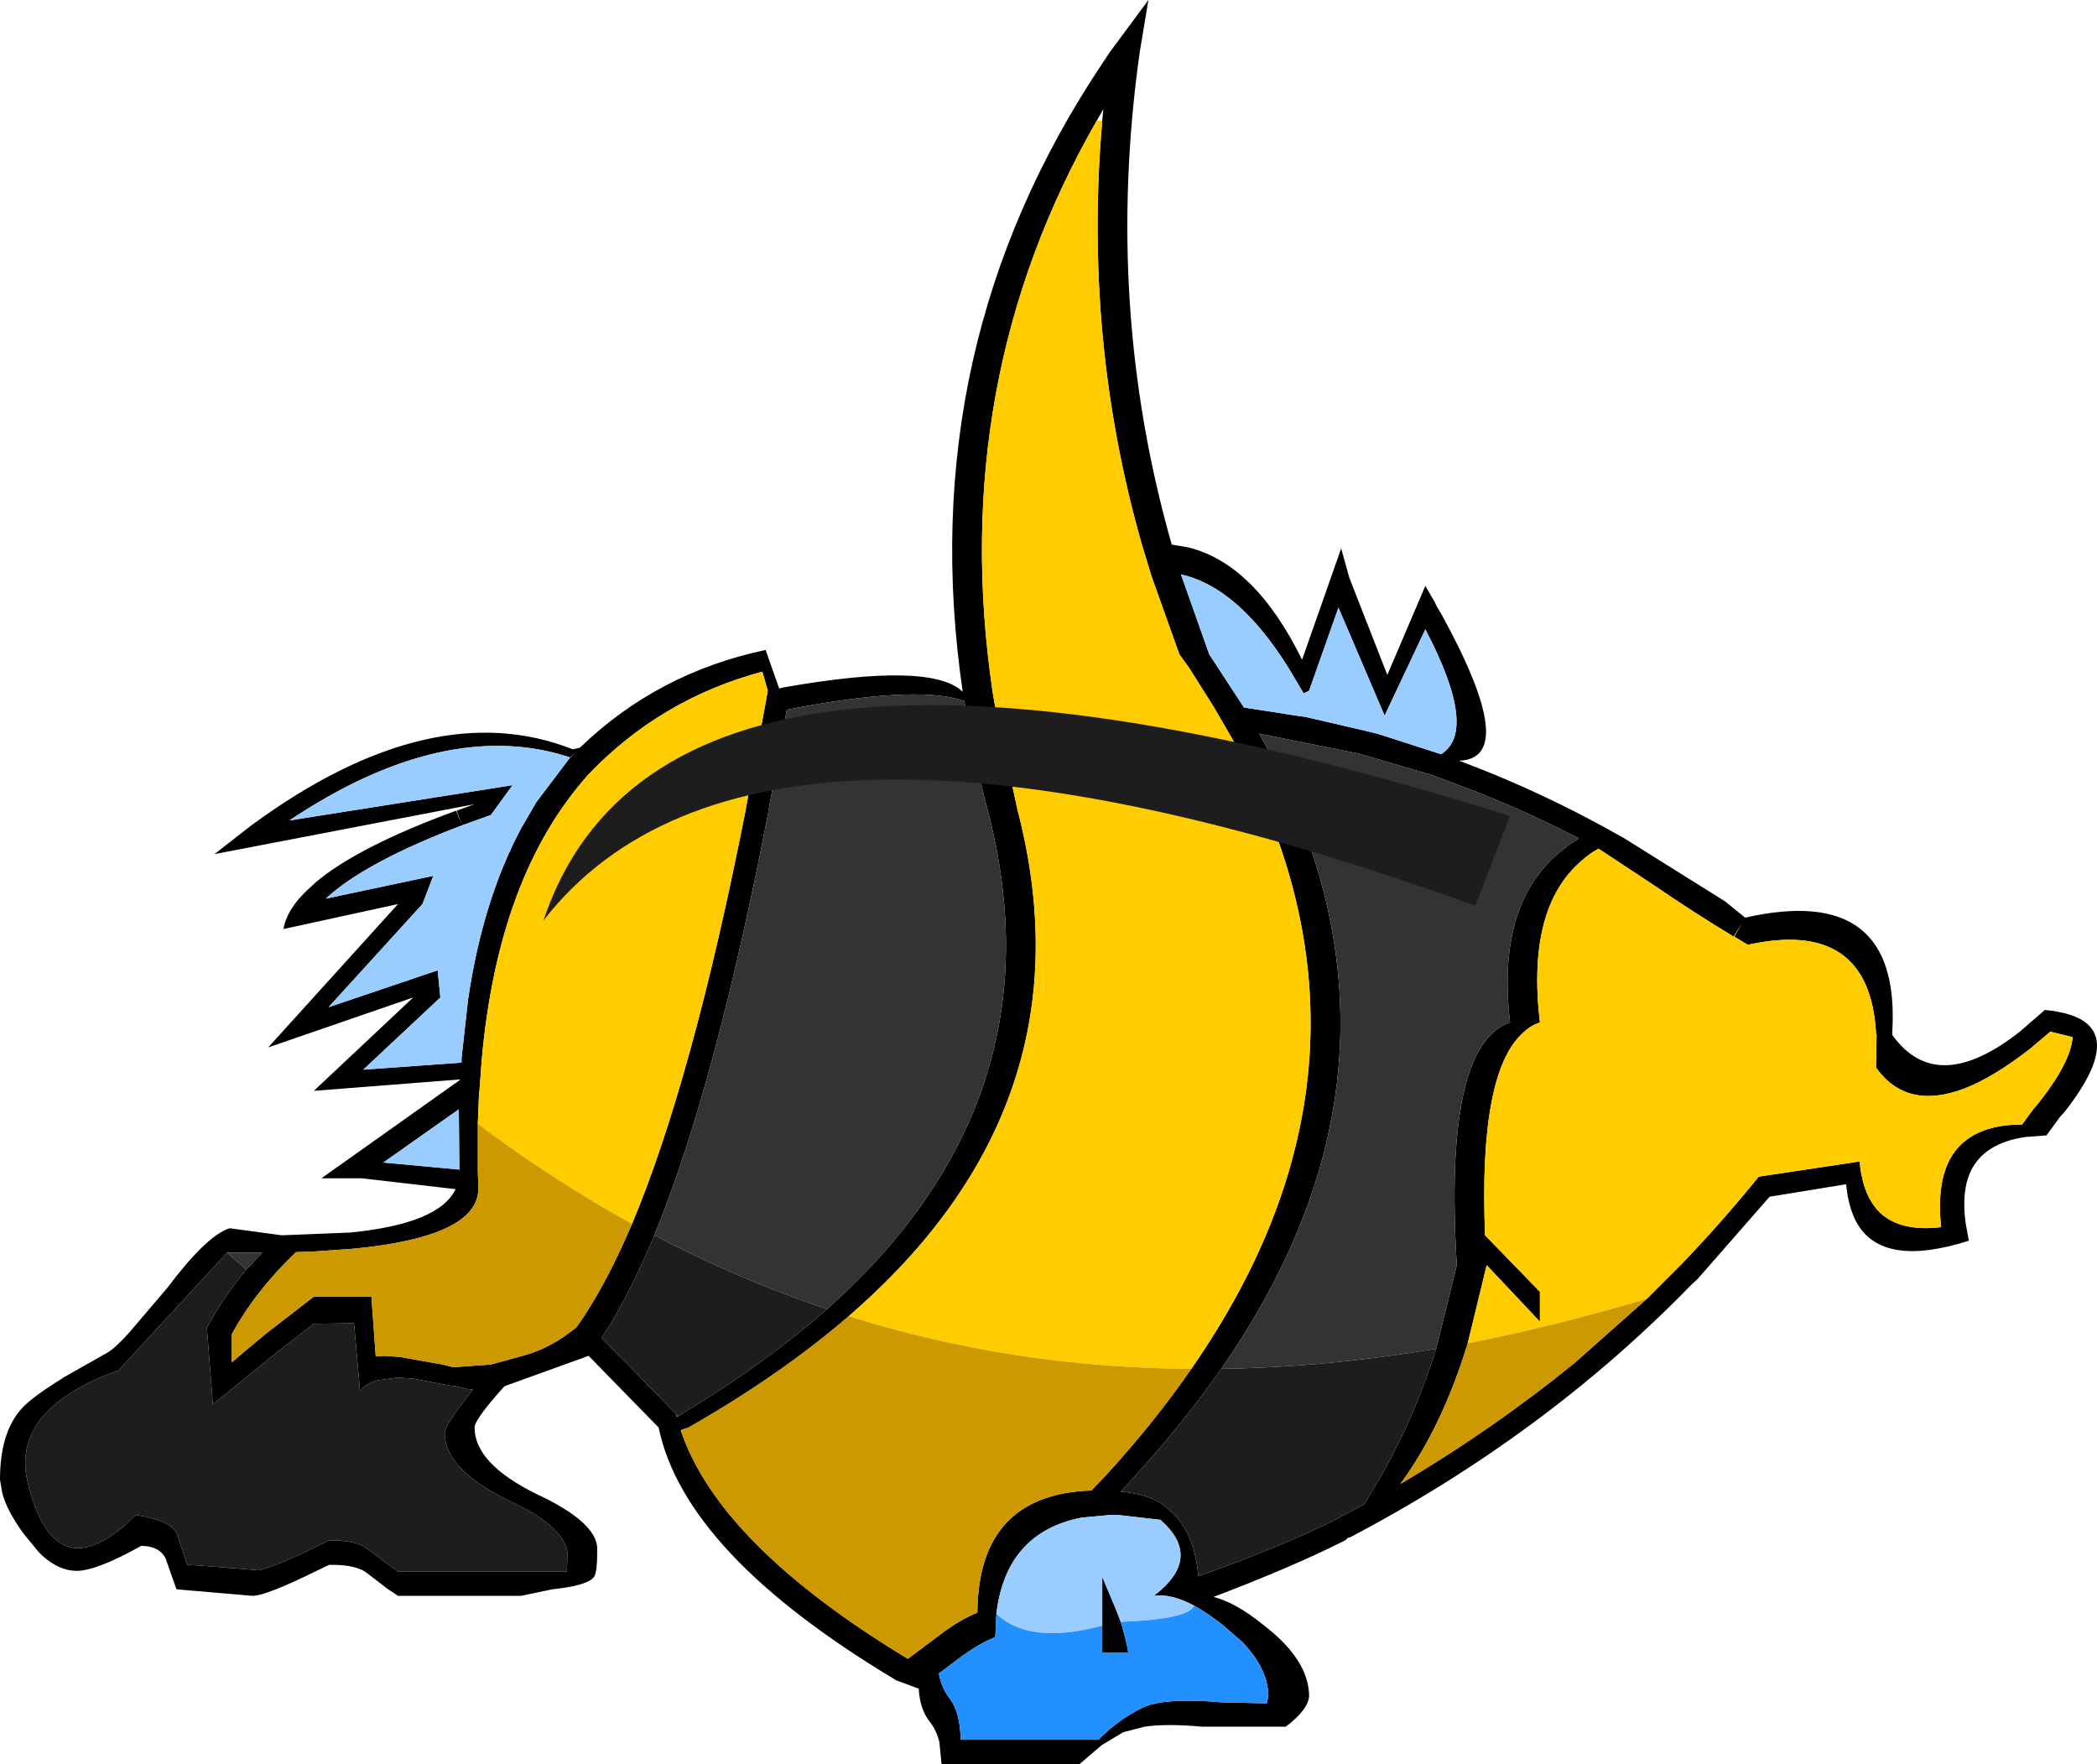 <?xml version="1.0" encoding="UTF-8" standalone="no"?>
<svg xmlns:xlink="http://www.w3.org/1999/xlink" height="162.45px" width="193.1px" xmlns="http://www.w3.org/2000/svg">
  <g transform="matrix(1.0, 0.0, 0.0, 1.0, 110.6, 129.4)">
    <path d="M13.65 -76.2 L17.15 -67.25 20.65 -75.45 21.55 -73.9 21.65 -73.65 22.1 -72.9 Q29.45 -59.55 23.75 -59.35 29.7 -57.15 35.7 -54.0 L37.0 -53.3 38.9 -52.25 48.25 -46.4 50.1 -44.9 Q64.45 -48.15 63.65 -34.4 L63.65 -34.1 Q67.75 -28.35 75.45 -34.45 L77.7 -36.4 78.55 -36.3 79.3 -36.15 Q85.6 -34.75 79.5 -27.0 L79.05 -26.5 78.8 -26.15 77.85 -24.85 75.9 -24.7 Q72.15 -24.15 70.9 -21.6 70.0 -19.75 70.4 -16.8 L70.7 -15.15 Q62.7 -12.6 60.35 -16.85 59.6 -18.25 59.4 -20.35 L52.35 -19.2 45.7 -11.6 45.2 -11.15 Q31.75 2.7 13.65 12.2 L13.6 12.15 13.25 12.45 13.15 12.5 Q8.5 14.85 1.15 17.65 3.15 18.15 5.7 20.2 9.9 23.4 9.95 26.75 9.9 28.0 7.8 29.6 L0.1 29.6 Q-3.2 29.3 -5.2 29.6 L-7.15 30.1 -9.15 31.3 -11.2 33.05 -23.9 33.05 -24.1 31.0 Q-24.35 30.0 -24.9 29.25 -25.9 28.05 -26.0 26.1 L-28.15 25.3 -28.2 25.25 Q-47.55 13.65 -49.95 2.05 L-56.4 -4.55 -64.15 -1.75 Q-66.9 1.3 -66.9 2.05 -66.9 5.35 -61.25 8.15 -55.65 10.75 -55.6 13.2 -55.6 15.45 -55.9 15.8 -56.45 16.6 -59.75 16.95 L-62.6 17.55 -73.95 17.55 -75.0 16.85 -75.05 16.8 -76.75 15.5 Q-77.75 14.65 -80.3 14.7 L-81.45 15.25 Q-86.1 17.55 -87.35 17.55 L-94.35 16.95 -94.95 15.25 -95.35 14.1 Q-95.95 12.95 -97.6 12.95 -101.7 15.25 -103.55 15.25 -105.15 15.25 -106.7 13.85 L-106.85 13.7 -106.95 13.6 -107.05 13.5 -108.45 11.8 Q-110.0 9.65 -110.4 8.05 L-110.6 6.85 Q-110.6 2.5 -108.6 0.3 -107.65 -0.75 -104.9 -2.45 L-104.85 -2.45 -104.85 -2.5 -100.7 -4.85 Q-100.0 -5.25 -98.65 -6.75 L-95.2 -10.8 Q-91.55 -15.65 -89.45 -16.3 L-84.65 -15.65 -78.4 -15.9 Q-70.15 -16.7 -68.65 -19.9 L-77.3 -20.9 -81.0 -20.9 -68.25 -29.95 -68.25 -30.0 -81.7 -28.95 -72.55 -37.55 -85.9 -32.95 -73.95 -46.15 -84.5 -43.85 Q-84.15 -45.85 -81.9 -47.8 L-81.85 -47.85 -81.75 -47.95 -81.65 -48.0 -81.65 -48.05 Q-77.75 -51.4 -68.6 -54.75 L-68.05 -53.4 -68.55 -54.75 -66.9 -55.35 -90.85 -50.75 -87.45 -53.4 Q-70.9 -65.55 -57.85 -60.4 L-57.2 -60.55 Q-50.05 -67.45 -40.1 -69.55 L-38.85 -66.0 -38.45 -66.1 Q-24.85 -68.5 -21.95 -65.7 -26.6 -97.45 -9.0 -123.7 L-8.4 -124.6 -4.85 -129.4 -5.65 -124.6 Q-8.95 -101.15 -2.7 -79.25 L-1.2 -79.0 Q4.95 -77.5 9.3 -68.65 L12.9 -78.9 13.65 -76.2 M16.9 -63.5 L12.65 -73.45 9.95 -65.8 9.45 -65.55 8.05 -67.9 Q3.4 -75.35 -1.85 -76.5 L0.75 -69.15 3.95 -64.25 9.1 -63.45 9.55 -63.4 15.15 -62.1 16.35 -61.8 22.1 -59.95 Q25.55 -62.1 20.65 -71.45 L16.9 -63.5 M21.65 -5.2 L23.55 -12.9 Q22.3 -33.15 28.45 -35.25 27.1 -46.65 33.7 -51.45 L33.7 -51.5 33.9 -51.6 33.95 -51.65 34.8 -52.2 Q29.25 -55.05 23.75 -57.1 L23.1 -57.35 21.05 -58.1 14.55 -60.0 5.35 -61.85 Q21.9 -32.2 1.85 -3.35 -1.65 1.65 -6.2 6.65 L-7.4 7.95 Q-4.55 8.2 -3.15 9.45 L-3.1 9.5 Q-0.65 11.4 -0.25 15.75 7.55 12.95 12.25 10.6 L15.05 9.1 16.7 6.3 Q19.7 1.0 21.65 -5.2 M-0.9 -3.35 Q19.0 -32.0 2.85 -61.4 L1.2 -64.25 -1.1 -67.9 -2.0 -69.15 -4.55 -76.3 -5.45 -79.25 Q-10.85 -98.2 -9.1 -118.3 L-9.0 -119.35 -9.6 -118.3 Q-23.4 -94.25 -19.2 -65.7 L-18.95 -64.25 -16.9 -54.8 Q-9.85 -27.75 -32.45 -8.2 -38.7 -2.8 -47.2 2.05 L-47.9 2.3 -47.9 2.35 Q-44.35 12.85 -27.0 23.35 L-23.6 20.8 Q-21.9 19.6 -20.6 19.1 L-20.6 19.05 Q-20.5 8.2 -10.1 7.85 L-8.9 6.6 Q-4.35 1.65 -0.9 -3.35 M-10.1 7.85 L-8.95 7.85 -9.35 7.85 -10.1 7.85 M41.05 -9.8 L44.2 -12.95 Q47.95 -16.85 51.35 -21.05 L60.65 -22.45 Q60.7 -21.6 60.9 -20.85 L60.9 -20.8 Q61.35 -18.9 62.5 -17.75 64.4 -15.95 68.15 -16.4 67.9 -18.65 68.2 -20.35 68.8 -24.0 71.95 -25.25 73.45 -25.85 75.6 -25.85 L76.55 -27.15 77.25 -28.0 Q80.1 -31.65 80.25 -33.9 L78.2 -34.4 76.6 -33.05 76.55 -33.0 76.5 -32.95 Q73.0 -30.2 70.25 -29.15 64.95 -27.15 62.15 -31.1 L62.2 -34.1 62.15 -34.25 62.15 -34.35 Q61.5 -44.85 50.35 -42.4 L49.1 -43.15 49.85 -44.45 49.05 -43.15 Q45.55 -45.25 41.6 -47.95 L36.6 -51.25 Q35.75 -50.8 35.05 -50.15 29.95 -45.8 31.2 -35.25 30.3 -34.95 29.6 -34.25 25.55 -30.55 26.15 -15.65 L31.2 -10.45 31.2 -7.7 26.3 -12.9 24.55 -5.7 Q22.2 2.0 18.35 7.25 26.9 2.2 34.4 -3.9 L41.05 -9.8 M-18.85 19.2 L-18.85 19.25 -18.95 21.35 Q-20.25 21.85 -21.95 23.05 L-24.15 24.7 Q-23.9 26.05 -23.15 27.0 -22.15 28.35 -22.15 30.8 L-9.45 30.8 Q-7.65 28.95 -5.4 27.85 -3.4 26.9 1.85 27.35 L6.05 27.45 6.2 26.75 Q6.15 24.25 3.8 21.8 L1.95 20.2 Q0.55 19.1 -0.65 18.45 L-1.05 18.25 Q-2.9 17.35 -4.35 17.55 0.25 14.05 -3.75 10.55 L-7.7 10.1 -8.35 10.1 -11.0 10.35 Q-17.95 11.7 -18.85 19.2 M-7.4 19.95 Q-6.9 21.55 -6.7 22.8 L-9.1 22.8 -9.1 20.3 -9.1 15.8 -7.8 18.9 -7.4 19.95 M-66.6 -25.9 L-66.6 -21.55 -66.55 -20.0 Q-66.5 -15.5 -78.2 -14.4 L-78.25 -14.4 -81.8 -14.15 -83.35 -14.1 Q-87.1 -10.5 -89.25 -6.55 L-89.25 -3.95 -87.9 -5.1 -86.1 -6.6 -81.7 -10.0 -78.15 -10.0 -76.4 -10.0 -76.0 -4.5 -75.2 -4.55 -73.8 -4.45 -69.85 -3.75 -69.05 -3.55 -68.85 -3.5 -65.4 -3.75 -62.3 -4.6 Q-59.8 -5.3 -57.5 -7.2 -54.9 -10.85 -52.4 -16.7 -46.8 -30.05 -41.9 -55.0 L-41.9 -55.05 -40.15 -64.4 -39.9 -65.8 -40.4 -67.55 Q-49.75 -65.05 -56.4 -58.1 -64.75 -48.8 -66.25 -31.7 L-66.45 -28.95 -66.5 -28.6 -66.5 -28.45 -66.6 -25.9 M-87.9 -12.5 L-86.45 -14.05 -89.7 -14.05 -99.7 -3.2 Q-102.3 -2.3 -104.05 -1.15 -108.85 1.85 -108.2 6.4 L-107.95 7.55 Q-107.05 10.9 -105.6 12.25 -103.25 14.5 -99.25 11.2 L-98.1 10.1 Q-94.95 10.6 -94.35 11.75 L-93.35 14.7 -92.35 14.75 -87.3 15.15 -86.8 15.2 -86.4 15.1 Q-85.0 14.7 -82.25 13.4 L-80.3 12.45 Q-77.75 12.4 -76.75 13.25 L-75.65 14.05 -75.55 14.15 -73.95 15.3 -58.4 15.3 -58.35 13.7 Q-58.4 11.75 -62.0 9.65 L-64.0 8.65 Q-69.65 5.85 -69.65 2.55 -69.65 1.85 -67.05 -1.45 L-67.6 -1.5 -67.8 -1.55 -68.6 -1.75 -69.1 -1.8 -72.55 -2.45 -73.95 -2.55 -75.85 -2.3 Q-76.9 -2.0 -77.45 -1.3 L-78.0 -7.55 -81.7 -7.5 -84.95 -5.0 -90.6 -0.4 -91.0 -0.1 -91.55 -7.15 Q-89.95 -10.1 -87.9 -12.5 M-34.45 -8.85 Q-12.7 -28.2 -19.65 -54.8 -21.0 -59.9 -21.8 -64.85 L-22.1 -64.95 Q-26.55 -66.3 -38.15 -64.05 L-39.85 -54.65 -39.85 -54.6 Q-44.75 -29.3 -50.35 -15.65 -52.75 -9.9 -55.2 -6.2 L-48.35 0.8 -48.3 1.0 -48.3 1.05 -48.15 1.0 Q-40.3 -3.7 -34.45 -8.85 M-58.1 -59.65 Q-60.5 -60.45 -63.05 -60.65 -72.65 -61.4 -83.95 -53.85 L-63.4 -57.1 -65.4 -54.35 -68.05 -53.4 Q-77.0 -50.0 -80.6 -46.65 L-70.7 -48.75 -71.7 -46.15 -80.35 -36.65 -70.3 -40.05 -70.05 -37.55 -77.15 -30.9 -68.1 -31.55 -68.1 -31.95 -67.5 -37.35 Q-66.15 -46.5 -62.6 -53.15 L-61.2 -55.55 -58.1 -59.65 -58.05 -59.65 -57.65 -60.1 -58.1 -59.65 M-68.35 -27.25 L-75.3 -22.35 -68.3 -21.7 -68.35 -27.25" fill="#000000" fill-rule="evenodd" stroke="none"/>
    <path d="M16.9 -63.5 L20.65 -71.45 Q25.55 -62.1 22.1 -59.95 L16.35 -61.8 15.15 -62.1 9.55 -63.4 9.1 -63.45 3.95 -64.25 0.75 -69.15 -1.85 -76.5 Q3.4 -75.35 8.05 -67.9 L9.45 -65.55 9.95 -65.8 12.65 -73.45 16.9 -63.5 M-18.85 19.2 Q-17.95 11.7 -11.0 10.35 L-8.35 10.1 -7.7 10.1 -3.75 10.55 Q0.25 14.05 -4.35 17.55 -2.9 17.35 -1.05 18.25 L-0.65 18.45 Q-1.1 19.7 -7.4 19.95 L-7.8 18.9 -9.1 15.8 -9.1 20.3 Q-15.85 22.1 -18.85 19.2 M-58.1 -59.65 L-61.2 -55.55 -62.6 -53.15 Q-66.15 -46.5 -67.5 -37.35 L-68.1 -31.95 -68.1 -31.55 -77.15 -30.9 -70.05 -37.55 -70.3 -40.05 -80.35 -36.65 -71.7 -46.15 -70.7 -48.75 -80.6 -46.65 Q-77.0 -50.0 -68.05 -53.4 L-65.4 -54.35 -63.4 -57.1 -83.95 -53.85 Q-72.65 -61.4 -63.05 -60.65 -60.5 -60.45 -58.1 -59.65 M-68.35 -27.25 L-68.3 -21.7 -75.3 -22.35 -68.35 -27.25" fill="#99ccff" fill-rule="evenodd" stroke="none"/>
    <path d="M-9.1 -118.3 Q-10.85 -98.2 -5.45 -79.25 L-4.55 -76.3 -2.0 -69.15 -1.1 -67.9 1.2 -64.25 2.85 -61.4 Q19.0 -32.0 -0.9 -3.35 -17.35 -3.45 -32.45 -8.2 -9.85 -27.75 -16.9 -54.8 L-18.95 -64.25 -19.2 -65.7 Q-23.4 -94.25 -9.6 -118.3 L-9.1 -118.3 M-47.9 2.35 L-47.9 2.3 -47.2 2.05 -47.9 2.35 M24.55 -5.7 L26.3 -12.9 31.2 -7.7 31.2 -10.45 26.15 -15.65 Q25.55 -30.55 29.6 -34.25 30.3 -34.95 31.2 -35.25 29.95 -45.8 35.05 -50.15 35.75 -50.8 36.6 -51.25 L41.6 -47.95 Q45.55 -45.25 49.05 -43.15 L49.85 -44.45 49.1 -43.15 50.35 -42.4 Q61.5 -44.85 62.15 -34.35 L62.15 -34.25 62.2 -34.1 62.15 -31.1 Q64.95 -27.15 70.25 -29.15 73.0 -30.2 76.5 -32.95 L76.55 -33.0 76.6 -33.05 78.2 -34.4 80.25 -33.9 Q80.1 -31.65 77.25 -28.0 L76.55 -27.15 75.6 -25.85 Q73.45 -25.85 71.95 -25.25 68.8 -24.0 68.2 -20.35 67.9 -18.65 68.15 -16.4 64.4 -15.95 62.5 -17.75 61.35 -18.9 60.9 -20.8 L60.9 -20.85 Q60.7 -21.6 60.65 -22.45 L51.35 -21.05 Q47.95 -16.85 44.2 -12.95 L41.05 -9.8 Q32.65 -7.3 24.55 -5.7 M-66.6 -25.9 L-66.5 -28.45 -66.5 -28.6 -66.45 -28.95 -66.25 -31.7 Q-64.75 -48.8 -56.4 -58.1 -49.75 -65.05 -40.4 -67.55 L-39.9 -65.8 -40.15 -64.4 -41.9 -55.05 -41.9 -55.0 Q-46.8 -30.05 -52.4 -16.7 -59.65 -20.7 -66.6 -25.9" fill="#ffcc00" fill-rule="evenodd" stroke="none"/>
    <path d="M1.85 -3.35 Q21.9 -32.2 5.35 -61.85 L14.55 -60.0 21.05 -58.1 23.1 -57.35 23.75 -57.1 Q29.25 -55.05 34.8 -52.2 L33.95 -51.65 33.9 -51.6 33.7 -51.5 33.7 -51.45 Q27.1 -46.65 28.45 -35.25 22.3 -33.15 23.55 -12.9 L21.65 -5.2 Q11.5 -3.5 1.85 -3.35 M-87.9 -12.5 L-89.7 -14.05 -86.45 -14.05 -87.9 -12.5 M-50.35 -15.65 Q-44.75 -29.3 -39.85 -54.6 L-39.85 -54.65 -38.15 -64.05 Q-26.55 -66.3 -22.1 -64.95 L-21.8 -64.85 Q-21.0 -59.9 -19.65 -54.8 -12.7 -28.2 -34.45 -8.85 -42.6 -11.6 -50.35 -15.65 M-48.3 1.0 L-48.35 0.8 -48.15 1.0 -48.3 1.0" fill="#333333" fill-rule="evenodd" stroke="none"/>
    <path d="M-0.9 -3.35 Q-4.35 1.65 -8.9 6.6 L-10.1 7.85 Q-20.5 8.2 -20.6 19.05 L-20.6 19.1 Q-21.9 19.6 -23.6 20.8 L-27.0 23.35 Q-44.35 12.85 -47.9 2.35 L-47.2 2.05 Q-38.7 -2.8 -32.45 -8.2 -17.35 -3.45 -0.9 -3.35 M41.05 -9.8 L34.4 -3.9 Q26.9 2.2 18.35 7.25 22.2 2.0 24.55 -5.7 32.65 -7.3 41.05 -9.8 M-52.4 -16.7 Q-54.9 -10.85 -57.5 -7.2 -59.8 -5.3 -62.3 -4.6 L-65.4 -3.75 -68.85 -3.5 -69.05 -3.55 -69.85 -3.75 -73.8 -4.45 -75.2 -4.55 -76.0 -4.5 -76.4 -10.0 -78.15 -10.0 -81.7 -10.0 -86.1 -6.6 -87.9 -5.1 -89.25 -3.95 -89.25 -6.55 Q-87.1 -10.5 -83.35 -14.1 L-81.8 -14.15 -78.25 -14.4 -78.2 -14.4 Q-66.5 -15.5 -66.55 -20.0 L-66.6 -21.55 -66.6 -25.9 Q-59.65 -20.7 -52.4 -16.7" fill="#cc9900" fill-rule="evenodd" stroke="none"/>
    <path d="M21.65 -5.2 Q19.7 1.0 16.7 6.3 L15.05 9.1 12.25 10.6 Q7.55 12.95 -0.25 15.75 -0.65 11.4 -3.1 9.5 L-3.15 9.45 Q-4.55 8.2 -7.4 7.95 L-6.2 6.65 Q-1.65 1.65 1.85 -3.35 11.5 -3.5 21.65 -5.2 M-89.7 -14.05 L-87.9 -12.5 Q-89.95 -10.1 -91.55 -7.15 L-91.0 -0.1 -90.6 -0.4 -84.95 -5.0 -81.7 -7.5 -78.0 -7.55 -77.45 -1.3 Q-76.9 -2.0 -75.85 -2.3 L-73.95 -2.55 -72.55 -2.45 -69.1 -1.8 -68.6 -1.75 -67.8 -1.55 -67.6 -1.5 -67.05 -1.45 Q-69.65 1.85 -69.65 2.55 -69.65 5.85 -64.0 8.65 L-62.0 9.65 Q-58.4 11.75 -58.35 13.7 L-58.4 15.3 -73.95 15.3 -75.55 14.15 -75.65 14.05 -76.75 13.25 Q-77.75 12.4 -80.3 12.45 L-82.25 13.4 Q-85.0 14.7 -86.4 15.1 L-86.8 15.2 -87.3 15.15 -92.35 14.75 -93.35 14.7 -94.35 11.75 Q-94.95 10.6 -98.1 10.1 L-99.25 11.2 Q-103.25 14.5 -105.6 12.25 -107.05 10.9 -107.95 7.55 L-108.2 6.4 Q-108.85 1.85 -104.05 -1.15 -102.3 -2.3 -99.7 -3.2 L-89.7 -14.05 M-50.35 -15.65 Q-42.6 -11.6 -34.45 -8.85 -40.3 -3.7 -48.15 1.0 L-48.35 0.8 -55.2 -6.2 Q-52.75 -9.9 -50.35 -15.65" fill="#1d1d1d" fill-rule="evenodd" stroke="none"/>
    <path d="M-0.65 18.45 Q0.55 19.1 1.95 20.2 L3.8 21.8 Q6.15 24.25 6.2 26.75 L6.05 27.45 1.85 27.35 Q-3.4 26.9 -5.4 27.85 -7.65 28.95 -9.45 30.8 L-22.15 30.8 Q-22.15 28.35 -23.15 27.0 -23.9 26.05 -24.15 24.7 L-21.95 23.05 Q-20.25 21.85 -18.95 21.35 L-18.85 19.25 -18.85 19.2 Q-15.85 22.1 -9.1 20.3 L-9.1 22.8 -6.7 22.8 Q-6.9 21.55 -7.4 19.95 -1.1 19.7 -0.65 18.45" fill="#2291ff" fill-rule="evenodd" stroke="none"/>
    <path d="M28.45 -54.25 L25.25 -46.0 Q-40.9 -69.9 -60.55 -44.65 -49.15 -78.7 28.45 -54.25" fill="#1d1d1d" fill-rule="evenodd" stroke="none"/>
  </g>
</svg>
